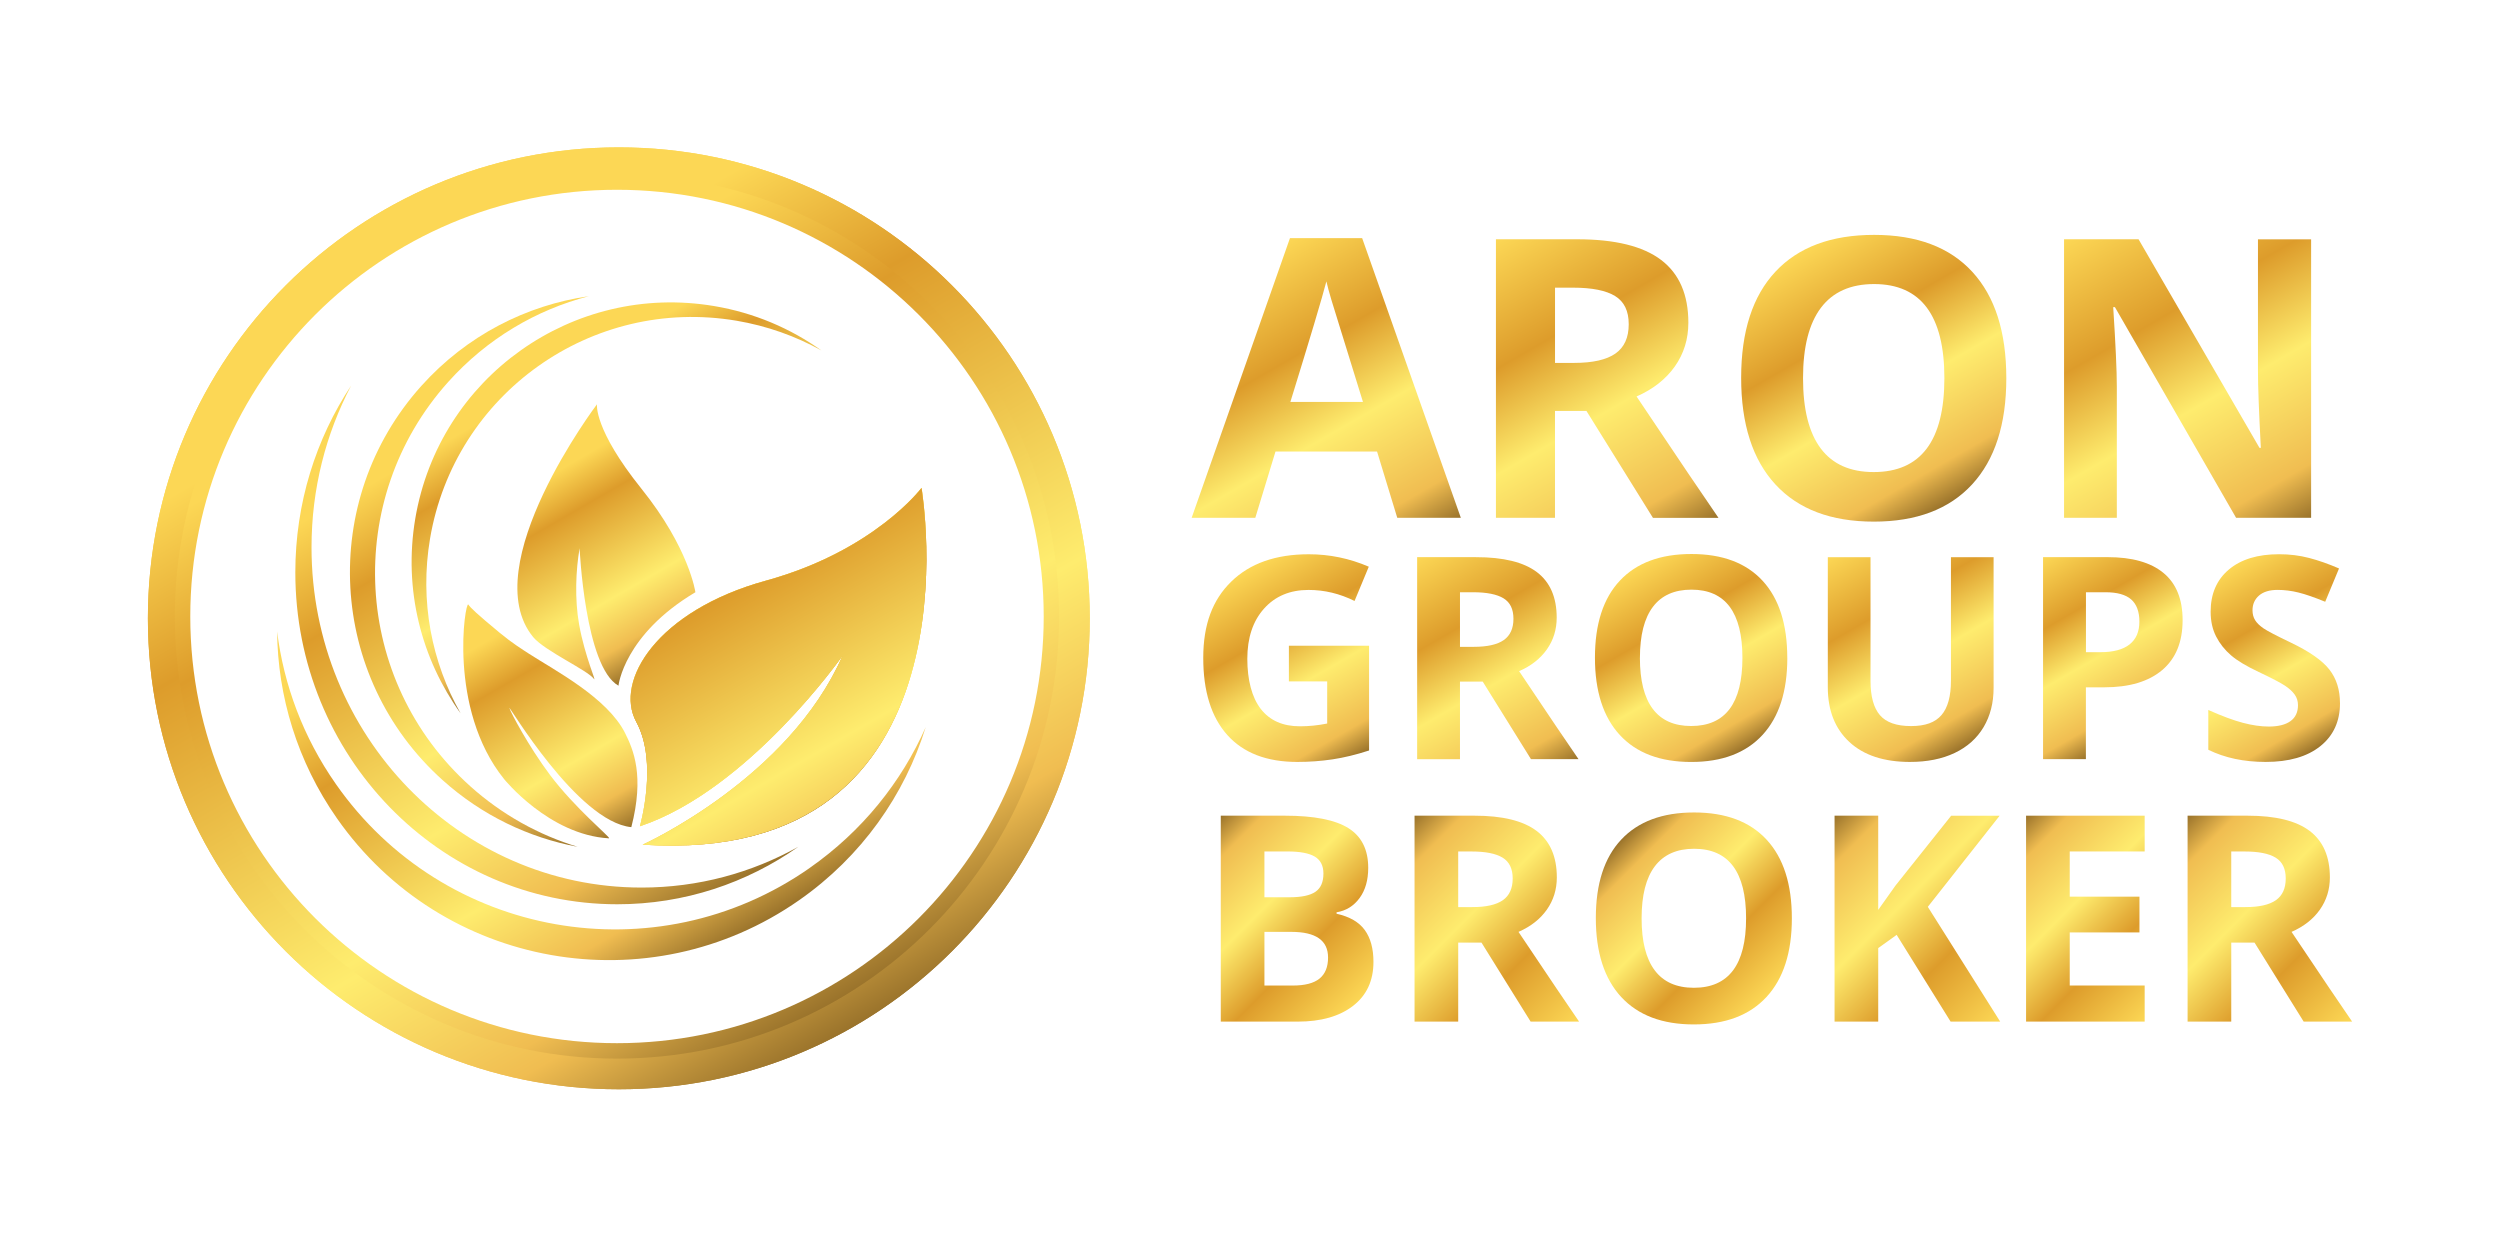<svg xmlns="http://www.w3.org/2000/svg" xmlns:xlink="http://www.w3.org/1999/xlink" viewBox="0 0 792 391.77"><defs><style>      .cls-1 {        fill: url(#linear-gradient-15);      }      .cls-2 {        fill: url(#linear-gradient-13);      }      .cls-3 {        fill: url(#linear-gradient-28);      }      .cls-4 {        fill: url(#linear-gradient-2);      }      .cls-5 {        fill: url(#linear-gradient-25);      }      .cls-6 {        fill: url(#linear-gradient-10);      }      .cls-7 {        fill: url(#linear-gradient-12);      }      .cls-8 {        fill: url(#linear-gradient-27);      }      .cls-9 {        fill: url(#linear-gradient-26);      }      .cls-10 {        fill: url(#linear-gradient-4);      }      .cls-11 {        fill: url(#linear-gradient-3);      }      .cls-12 {        fill: url(#linear-gradient-5);      }      .cls-13 {        fill: url(#linear-gradient-22);      }      .cls-14 {        fill: url(#linear-gradient-24);      }      .cls-15 {        fill: url(#linear-gradient-8);      }      .cls-16 {        fill: url(#linear-gradient-14);      }      .cls-17 {        fill: url(#linear-gradient-29);      }      .cls-18 {        fill: url(#linear-gradient-20);      }      .cls-19 {        fill: url(#linear-gradient-17);      }      .cls-20 {        fill: url(#linear-gradient-7);      }      .cls-21 {        fill: url(#linear-gradient-9);      }      .cls-22 {        fill: url(#linear-gradient-11);      }      .cls-23 {        fill: url(#linear-gradient-19);      }      .cls-24 {        fill: url(#linear-gradient-6);      }      .cls-25 {        fill: url(#linear-gradient-21);      }      .cls-26 {        fill: url(#linear-gradient-16);      }      .cls-27 {        fill: url(#linear-gradient);      }      .cls-28 {        fill: url(#linear-gradient-23);      }      .cls-29 {        clip-path: url(#clippath);      }      .cls-30 {        fill: url(#linear-gradient-18);      }    </style><linearGradient id="linear-gradient" x1="230.81" y1="298.55" x2="152.41" y2="162.75" gradientUnits="userSpaceOnUse"><stop offset="0" stop-color="#9a732b"></stop><stop offset=".13" stop-color="#f0bd51"></stop><stop offset=".31" stop-color="#feec6e"></stop><stop offset=".68" stop-color="#dd9c2b"></stop><stop offset=".85" stop-color="#fcd755"></stop></linearGradient><linearGradient id="linear-gradient-2" x1="205.93" y1="295.86" x2="107.04" y2="124.58" xlink:href="#linear-gradient"></linearGradient><linearGradient id="linear-gradient-3" x1="208.73" y1="253.41" x2="130.93" y2="118.67" xlink:href="#linear-gradient"></linearGradient><linearGradient id="linear-gradient-4" x1="213.49" y1="186.95" x2="168.28" y2="108.66" xlink:href="#linear-gradient"></linearGradient><linearGradient id="linear-gradient-5" x1="205.83" y1="211.5" x2="165.53" y2="141.7" xlink:href="#linear-gradient"></linearGradient><linearGradient id="linear-gradient-6" x1="270.05" y1="249.67" x2="233.22" y2="185.87" xlink:href="#linear-gradient"></linearGradient><linearGradient id="linear-gradient-7" x1="270.05" y1="249.67" x2="233.22" y2="185.87" xlink:href="#linear-gradient"></linearGradient><linearGradient id="linear-gradient-8" x1="270.05" y1="249.67" x2="233.22" y2="185.87" xlink:href="#linear-gradient"></linearGradient><clipPath id="clippath"><path class="cls-15" d="M202.73,261.76c34.57-11.63,64.24-54.13,64.24-54.13-17.14,39.14-63.37,59.97-63.37,59.97,108.91,7.07,88.34-113.03,88.34-113.03,0,0-14.92,19.93-49.29,29.38-34.37,9.44-48.15,31.8-41.07,44.73,7.02,12.83,1.14,33.09,1.14,33.09Z"></path></clipPath><linearGradient id="linear-gradient-9" x1="285.7" y1="278.85" x2="207.63" y2="143.61" xlink:href="#linear-gradient"></linearGradient><linearGradient id="linear-gradient-10" x1="193.66" y1="265.7" x2="150.18" y2="190.4" xlink:href="#linear-gradient"></linearGradient><linearGradient id="linear-gradient-11" x1="270.66" y1="325.11" x2="121.44" y2="66.66" xlink:href="#linear-gradient"></linearGradient><linearGradient id="linear-gradient-12" x1="270.66" y1="325.11" x2="121.44" y2="66.66" xlink:href="#linear-gradient"></linearGradient><linearGradient id="linear-gradient-13" x1="265.51" y1="316.62" x2="125.42" y2="73.98" xlink:href="#linear-gradient"></linearGradient><linearGradient id="linear-gradient-14" x1="438.29" y1="178.2" x2="386.39" y2="88.31" gradientUnits="userSpaceOnUse"><stop offset="0" stop-color="#9a732b"></stop><stop offset=".13" stop-color="#f0bd51"></stop><stop offset=".42" stop-color="#feec6e"></stop><stop offset=".68" stop-color="#dd9c2b"></stop><stop offset="1" stop-color="#fcd755"></stop></linearGradient><linearGradient id="linear-gradient-15" x1="529.55" y1="172.62" x2="473.72" y2="75.92" xlink:href="#linear-gradient-14"></linearGradient><linearGradient id="linear-gradient-16" x1="616.75" y1="159.84" x2="570.5" y2="79.74" xlink:href="#linear-gradient-14"></linearGradient><linearGradient id="linear-gradient-17" x1="721.91" y1="169.96" x2="664.14" y2="69.88" xlink:href="#linear-gradient-14"></linearGradient><linearGradient id="linear-gradient-18" x1="430.28" y1="239.73" x2="395.77" y2="179.96" xlink:href="#linear-gradient-14"></linearGradient><linearGradient id="linear-gradient-19" x1="489.3" y1="246.72" x2="448.81" y2="176.59" xlink:href="#linear-gradient-14"></linearGradient><linearGradient id="linear-gradient-20" x1="552.55" y1="237.46" x2="519.01" y2="179.36" xlink:href="#linear-gradient-14"></linearGradient><linearGradient id="linear-gradient-21" x1="625.17" y1="235.19" x2="588.23" y2="171.2" xlink:href="#linear-gradient-14"></linearGradient><linearGradient id="linear-gradient-22" x1="678.13" y1="230.5" x2="647.03" y2="176.63" xlink:href="#linear-gradient-14"></linearGradient><linearGradient id="linear-gradient-23" x1="736.04" y1="236.08" x2="704.33" y2="181.15" xlink:href="#linear-gradient-14"></linearGradient><linearGradient id="linear-gradient-24" x1="379.68" y1="265.47" x2="430.86" y2="316.65" xlink:href="#linear-gradient-14"></linearGradient><linearGradient id="linear-gradient-25" x1="440.34" y1="266.21" x2="499.01" y2="324.88" xlink:href="#linear-gradient-14"></linearGradient><linearGradient id="linear-gradient-26" x1="512.63" y1="266.93" x2="560.6" y2="314.89" xlink:href="#linear-gradient-14"></linearGradient><linearGradient id="linear-gradient-27" x1="577.95" y1="261.65" x2="636.79" y2="320.5" xlink:href="#linear-gradient-14"></linearGradient><linearGradient id="linear-gradient-28" x1="634.94" y1="265.33" x2="686.34" y2="316.73" xlink:href="#linear-gradient-14"></linearGradient><linearGradient id="linear-gradient-29" x1="685.24" y1="266.21" x2="743.91" y2="324.88" xlink:href="#linear-gradient-14"></linearGradient></defs><g><g id="Layer_1"><path class="cls-27" d="M256.5,274.98c-48.78,34.11-115.98,22.21-150.08-26.57-10.41-14.88-16.53-31.49-18.63-48.35.19,20.49,6.35,41.15,18.97,59.21,33.27,47.58,98.82,59.19,146.41,25.91,19.84-13.87,33.42-33.36,40.1-54.82-7.69,17.37-20.07,32.93-36.77,44.61Z"></path><path class="cls-4" d="M203.24,281.18c-57.74,0-104.55-48.25-104.55-107.77,0-18.55,4.55-36,12.55-51.25-11.15,16.86-17.68,37.24-17.68,59.18,0,58.07,45.66,105.13,101.98,105.13,21.29,0,41.05-6.73,57.4-18.23-14.78,8.26-31.71,12.94-49.7,12.94Z"></path><path class="cls-11" d="M148.92,249.02c-37.26-33.44-40.36-90.77-6.92-128.03,12.33-13.74,27.91-22.84,44.54-27.16-19.77,2.86-38.67,12.41-53.06,28.43-32.62,36.35-29.6,92.26,6.75,124.89,12.51,11.23,27.35,18.23,42.75,21.12-12.25-3.74-23.91-10.13-34.07-19.25Z"></path><path class="cls-10" d="M136.24,170.63c7.75-45.86,51.2-76.77,97.07-69.03,9.73,1.65,18.78,4.9,26.94,9.44-9.82-7-21.33-11.95-34.01-14.08-44.74-7.55-87.13,22.59-94.68,67.33-3.81,22.54,1.96,44.49,14.35,61.69-9.15-16.21-13.01-35.55-9.67-55.35Z"></path><path class="cls-12" d="M195.93,217.22s1.7-16.11,24.37-29.6c0,0-1.89-13.86-17.09-32.79-15.19-18.94-14.09-26.75-14.09-26.75,0,0-38.71,51.28-20.2,73.76,3.57,4.32,17.24,10.5,19.2,13.19,1.1,1.5-2.8-6.87-4.65-17.16-1.45-8.08-1.05-17.33.15-24.17,0,0,1.69,37.55,12.3,43.52Z"></path><path class="cls-24" d="M202.73,261.76c34.57-11.63,64.24-54.13,64.24-54.13-17.14,39.14-63.37,59.97-63.37,59.97,108.91,7.07,88.34-113.03,88.34-113.03,0,0-14.92,19.93-49.29,29.38-34.37,9.44-48.15,31.8-41.07,44.73,7.02,12.83,1.14,33.09,1.14,33.09Z"></path><g><path class="cls-20" d="M202.73,261.76c34.57-11.63,64.24-54.13,64.24-54.13-17.14,39.14-63.37,59.97-63.37,59.97,108.91,7.07,88.34-113.03,88.34-113.03,0,0-14.92,19.93-49.29,29.38-34.37,9.44-48.15,31.8-41.07,44.73,7.02,12.83,1.14,33.09,1.14,33.09Z"></path><g class="cls-29"><rect class="cls-21" x="195.71" y="150.49" width="101.92" height="121.48"></rect></g></g><path class="cls-6" d="M200,262.04c4.21-16.27.68-24.5-1.97-29.79-5.61-11.22-22.39-19.93-30.41-25.12-2.3-1.5-5.33-3.37-9.26-6.62-7.44-6.15-9.26-7.93-9.99-8.98-.97-1.4-6.63,32.97,11.31,55.26,0,0,14.24,17.71,33.19,18.79l.1-.02c.29-.45-10.81-9.51-18.75-20.09-6.82-9.1-12.47-19.84-12.84-21.16-.38-1.32,21.52,36.03,38.61,37.73Z"></path><path class="cls-22" d="M196.05,339.36v-5.7c-38.07,0-72.47-15.41-97.42-40.36-24.95-24.95-40.35-59.35-40.36-97.41,0-38.07,15.41-72.48,40.36-97.43,24.95-24.95,59.35-40.35,97.42-40.36,38.06.01,72.47,15.41,97.42,40.36,24.94,24.95,40.35,59.35,40.35,97.43s-15.41,72.47-40.35,97.41c-24.95,24.95-59.36,40.36-97.42,40.36v11.42c41.18,0,78.51-16.71,105.5-43.69,26.99-26.98,43.7-64.33,43.69-105.5,0-41.18-16.7-78.52-43.69-105.5-26.98-27-64.32-43.7-105.5-43.7s-78.52,16.71-105.5,43.7c-26.99,26.97-43.7,64.31-43.7,105.5s16.71,78.51,43.7,105.5c26.98,26.98,64.31,43.69,105.5,43.69v-5.71Z"></path><path class="cls-7" d="M196.05,339.36v-5.7c-38.07,0-72.47-15.41-97.42-40.36-24.95-24.95-40.35-59.35-40.36-97.41,0-38.07,15.41-72.48,40.36-97.43,24.95-24.95,59.35-40.35,97.42-40.36,38.06.01,72.47,15.41,97.42,40.36,24.94,24.95,40.35,59.35,40.35,97.43s-15.41,72.47-40.35,97.41c-24.95,24.95-59.36,40.36-97.42,40.36v11.42c41.18,0,78.51-16.71,105.5-43.69,26.99-26.98,43.7-64.33,43.69-105.5,0-41.18-16.7-78.52-43.69-105.5-26.98-27-64.32-43.7-105.5-43.7s-78.52,16.71-105.5,43.7c-26.99,26.97-43.7,64.31-43.7,105.5s16.71,78.51,43.7,105.5c26.98,26.98,64.31,43.69,105.5,43.69v-5.71Z"></path><path class="cls-2" d="M195.46,57.67v2.45c37.34,0,71.12,15.13,95.59,39.59,24.47,24.47,39.59,58.25,39.6,95.59,0,37.34-15.13,71.11-39.6,95.59-24.47,24.46-58.25,39.59-95.59,39.59s-71.11-15.13-95.59-39.59c-24.46-24.47-39.59-58.25-39.59-95.59,0-37.34,15.13-71.11,39.59-95.59,24.47-24.46,58.25-39.59,95.59-39.59v-4.89c-77.36,0-140.07,62.71-140.07,140.07,0,38.67,15.68,73.71,41.02,99.05,25.34,25.33,60.37,41.02,99.04,41.02,77.36,0,140.07-62.71,140.07-140.07S272.82,55.23,195.46,55.23v2.44Z"></path><g><path class="cls-16" d="M442.65,164.04l-6.4-21h-32.17l-6.4,21h-20.16l31.14-88.6h22.87l31.26,88.6h-20.16ZM431.79,127.34c-5.91-19.03-9.24-29.79-9.99-32.29-.74-2.49-1.28-4.47-1.6-5.91-1.33,5.15-5.13,17.88-11.41,38.2h22.99Z"></path><path class="cls-1" d="M492.62,130.18v33.86h-18.71v-88.24h25.71c11.99,0,20.86,2.18,26.62,6.55,5.75,4.36,8.63,10.99,8.63,19.89,0,5.19-1.43,9.81-4.28,13.85-2.86,4.04-6.9,7.21-12.13,9.51,13.28,19.84,21.93,32.65,25.95,38.45h-20.76l-21.06-33.86h-9.96ZM492.62,114.97h6.04c5.91,0,10.28-.99,13.1-2.96,2.82-1.97,4.22-5.07,4.22-9.29s-1.44-7.16-4.31-8.93c-2.88-1.77-7.33-2.66-13.37-2.66h-5.67v23.84Z"></path><path class="cls-26" d="M635.6,119.8c0,14.61-3.62,25.83-10.86,33.68-7.24,7.85-17.62,11.77-31.14,11.77s-23.9-3.92-31.14-11.77c-7.24-7.85-10.86-19.11-10.86-33.8s3.63-25.9,10.89-33.65c7.26-7.75,17.67-11.62,31.23-11.62s23.93,3.9,31.11,11.71c7.18,7.81,10.77,19.03,10.77,33.68ZM571.2,119.8c0,9.86,1.87,17.28,5.61,22.27,3.74,4.99,9.33,7.48,16.78,7.48,14.93,0,22.39-9.92,22.39-29.75s-7.42-29.81-22.27-29.81c-7.44,0-13.06,2.5-16.84,7.51-3.78,5.01-5.67,12.44-5.67,22.3Z"></path><path class="cls-19" d="M732.17,164.04h-23.78l-38.39-66.75h-.54c.76,11.79,1.15,20.2,1.15,25.23v41.52h-16.72v-88.24h23.6l38.32,66.09h.42c-.6-11.47-.91-19.57-.91-24.32v-41.76h16.84v88.24Z"></path></g><g><path class="cls-30" d="M408.33,204.57h25.39v33.18c-4.11,1.34-7.99,2.28-11.62,2.82-3.63.54-7.35.81-11.14.81-9.66,0-17.03-2.84-22.13-8.51-5.09-5.68-7.64-13.82-7.64-24.45s2.95-18.38,8.86-24.16c5.91-5.78,14.1-8.67,24.58-8.67,6.57,0,12.9,1.31,19,3.94l-4.51,10.86c-4.67-2.33-9.53-3.5-14.58-3.5-5.87,0-10.56,1.97-14.09,5.91-3.53,3.94-5.3,9.24-5.3,15.89s1.42,12.25,4.27,15.91c2.85,3.66,6.98,5.49,12.41,5.49,2.83,0,5.7-.29,8.62-.88v-13.35h-12.13v-11.29Z"></path><path class="cls-23" d="M462.52,215.95v24.56h-13.57v-64h18.65c8.7,0,15.13,1.58,19.3,4.75,4.17,3.17,6.26,7.97,6.26,14.42,0,3.77-1.04,7.11-3.11,10.05-2.07,2.93-5,5.23-8.8,6.89,9.63,14.39,15.9,23.68,18.82,27.88h-15.06l-15.28-24.56h-7.22ZM462.52,204.92h4.38c4.29,0,7.46-.72,9.5-2.15,2.04-1.43,3.06-3.68,3.06-6.74s-1.04-5.19-3.13-6.48c-2.09-1.28-5.32-1.93-9.7-1.93h-4.11v17.29Z"></path><path class="cls-18" d="M566.22,208.42c0,10.59-2.63,18.74-7.88,24.43-5.25,5.69-12.78,8.54-22.59,8.54s-17.33-2.84-22.59-8.54c-5.25-5.69-7.88-13.86-7.88-24.51s2.63-18.78,7.9-24.4c5.27-5.62,12.82-8.43,22.65-8.43s17.36,2.83,22.57,8.49c5.21,5.66,7.81,13.8,7.81,24.42ZM519.52,208.42c0,7.15,1.36,12.53,4.07,16.15,2.71,3.62,6.77,5.43,12.17,5.43,10.83,0,16.24-7.19,16.24-21.58s-5.38-21.62-16.15-21.62c-5.4,0-9.47,1.82-12.21,5.45-2.74,3.63-4.11,9.03-4.11,16.17Z"></path><path class="cls-25" d="M631.57,176.51v41.41c0,4.73-1.06,8.87-3.17,12.43-2.12,3.56-5.17,6.29-9.17,8.19-4,1.9-8.73,2.84-14.18,2.84-8.23,0-14.62-2.11-19.17-6.32-4.55-4.22-6.83-9.99-6.83-17.31v-41.23h13.53v39.18c0,4.93.99,8.55,2.98,10.86,1.98,2.31,5.27,3.46,9.85,3.46s7.65-1.16,9.65-3.48c2-2.32,3-5.96,3-10.92v-39.09h13.53Z"></path><path class="cls-13" d="M691.45,196.47c0,6.89-2.15,12.15-6.46,15.8-4.31,3.65-10.43,5.47-18.36,5.47h-5.82v22.76h-13.57v-64h20.44c7.76,0,13.66,1.67,17.71,5.01,4.04,3.34,6.06,8.32,6.06,14.95ZM660.81,206.62h4.47c4.17,0,7.29-.82,9.37-2.47,2.07-1.65,3.11-4.05,3.11-7.2s-.87-5.53-2.6-7.05c-1.74-1.52-4.46-2.28-8.16-2.28h-6.17v19Z"></path><path class="cls-28" d="M741.31,222.73c0,5.78-2.08,10.33-6.24,13.66-4.16,3.33-9.94,4.99-17.36,4.99-6.83,0-12.87-1.28-18.12-3.85v-12.61c4.32,1.93,7.97,3.28,10.96,4.07,2.99.79,5.73,1.18,8.21,1.18,2.98,0,5.26-.57,6.85-1.71,1.59-1.14,2.39-2.83,2.39-5.08,0-1.25-.35-2.37-1.05-3.35-.7-.98-1.73-1.92-3.09-2.82-1.36-.9-4.12-2.35-8.3-4.33-3.91-1.84-6.84-3.6-8.8-5.3-1.96-1.69-3.52-3.66-4.68-5.91s-1.75-4.87-1.75-7.88c0-5.66,1.92-10.11,5.76-13.35,3.84-3.24,9.14-4.86,15.91-4.86,3.33,0,6.5.39,9.52,1.18,3.02.79,6.18,1.9,9.48,3.33l-4.38,10.55c-3.41-1.4-6.24-2.38-8.47-2.93-2.23-.55-4.43-.83-6.59-.83-2.57,0-4.54.6-5.91,1.79-1.37,1.2-2.06,2.76-2.06,4.68,0,1.2.28,2.24.83,3.13.55.89,1.44,1.75,2.65,2.58,1.21.83,4.08,2.33,8.6,4.49,5.98,2.86,10.08,5.73,12.3,8.6,2.22,2.88,3.33,6.4,3.33,10.57Z"></path></g><g><path class="cls-14" d="M386.74,258.41h20.3c9.25,0,15.97,1.32,20.14,3.95,4.18,2.63,6.27,6.82,6.27,12.56,0,3.9-.91,7.09-2.74,9.59-1.83,2.5-4.26,4-7.29,4.51v.45c4.13.92,7.12,2.65,8.95,5.18,1.83,2.53,2.74,5.89,2.74,10.08,0,5.95-2.15,10.59-6.45,13.92-4.3,3.33-10.14,5-17.51,5h-24.41v-65.23ZM400.57,284.25h8.03c3.75,0,6.46-.58,8.14-1.74,1.68-1.16,2.52-3.08,2.52-5.76,0-2.5-.91-4.29-2.74-5.38-1.83-1.09-4.72-1.63-8.68-1.63h-7.27v14.5ZM400.57,295.22v17h9.01c3.81,0,6.62-.73,8.43-2.19,1.81-1.46,2.72-3.69,2.72-6.69,0-5.41-3.87-8.12-11.6-8.12h-8.57Z"></path><path class="cls-5" d="M461.96,298.61v25.03h-13.83v-65.23h19.01c8.86,0,15.42,1.61,19.68,4.84,4.25,3.23,6.38,8.13,6.38,14.7,0,3.84-1.06,7.25-3.17,10.24-2.11,2.99-5.1,5.33-8.97,7.03,9.82,14.66,16.21,24.14,19.19,28.42h-15.35l-15.57-25.03h-7.36ZM461.96,287.37h4.46c4.37,0,7.6-.73,9.68-2.19,2.08-1.46,3.12-3.75,3.12-6.87s-1.06-5.29-3.19-6.6c-2.13-1.31-5.42-1.96-9.88-1.96h-4.19v17.62Z"></path><path class="cls-9" d="M567.66,290.94c0,10.8-2.68,19.1-8.03,24.9-5.35,5.8-13.03,8.7-23.02,8.7s-17.67-2.9-23.02-8.7c-5.35-5.8-8.03-14.13-8.03-24.99s2.68-19.15,8.05-24.87c5.37-5.73,13.07-8.59,23.09-8.59s17.69,2.89,23,8.66c5.31,5.77,7.96,14.07,7.96,24.9ZM520.06,290.94c0,7.29,1.38,12.78,4.15,16.46,2.77,3.69,6.9,5.53,12.4,5.53,11.03,0,16.55-7.33,16.55-22s-5.49-22.04-16.46-22.04c-5.5,0-9.65,1.85-12.45,5.55-2.8,3.7-4.19,9.2-4.19,16.49Z"></path><path class="cls-8" d="M633.65,323.64h-15.7l-17.09-27.48-5.84,4.19v23.29h-13.83v-65.23h13.83v29.85l5.44-7.67,17.67-22.17h15.35l-22.75,28.87,22.93,36.36Z"></path><path class="cls-3" d="M679.43,323.64h-37.57v-65.23h37.57v11.33h-23.74v14.32h22.09v11.33h-22.09v16.82h23.74v11.42Z"></path><path class="cls-17" d="M706.86,298.61v25.03h-13.83v-65.23h19.01c8.86,0,15.42,1.61,19.68,4.84,4.25,3.23,6.38,8.13,6.38,14.7,0,3.84-1.06,7.25-3.17,10.24-2.11,2.99-5.1,5.33-8.97,7.03,9.82,14.66,16.21,24.14,19.19,28.42h-15.35l-15.57-25.03h-7.36ZM706.86,287.37h4.46c4.37,0,7.6-.73,9.68-2.19,2.08-1.46,3.12-3.75,3.12-6.87s-1.06-5.29-3.19-6.6c-2.13-1.31-5.42-1.96-9.88-1.96h-4.19v17.62Z"></path></g></g></g></svg>